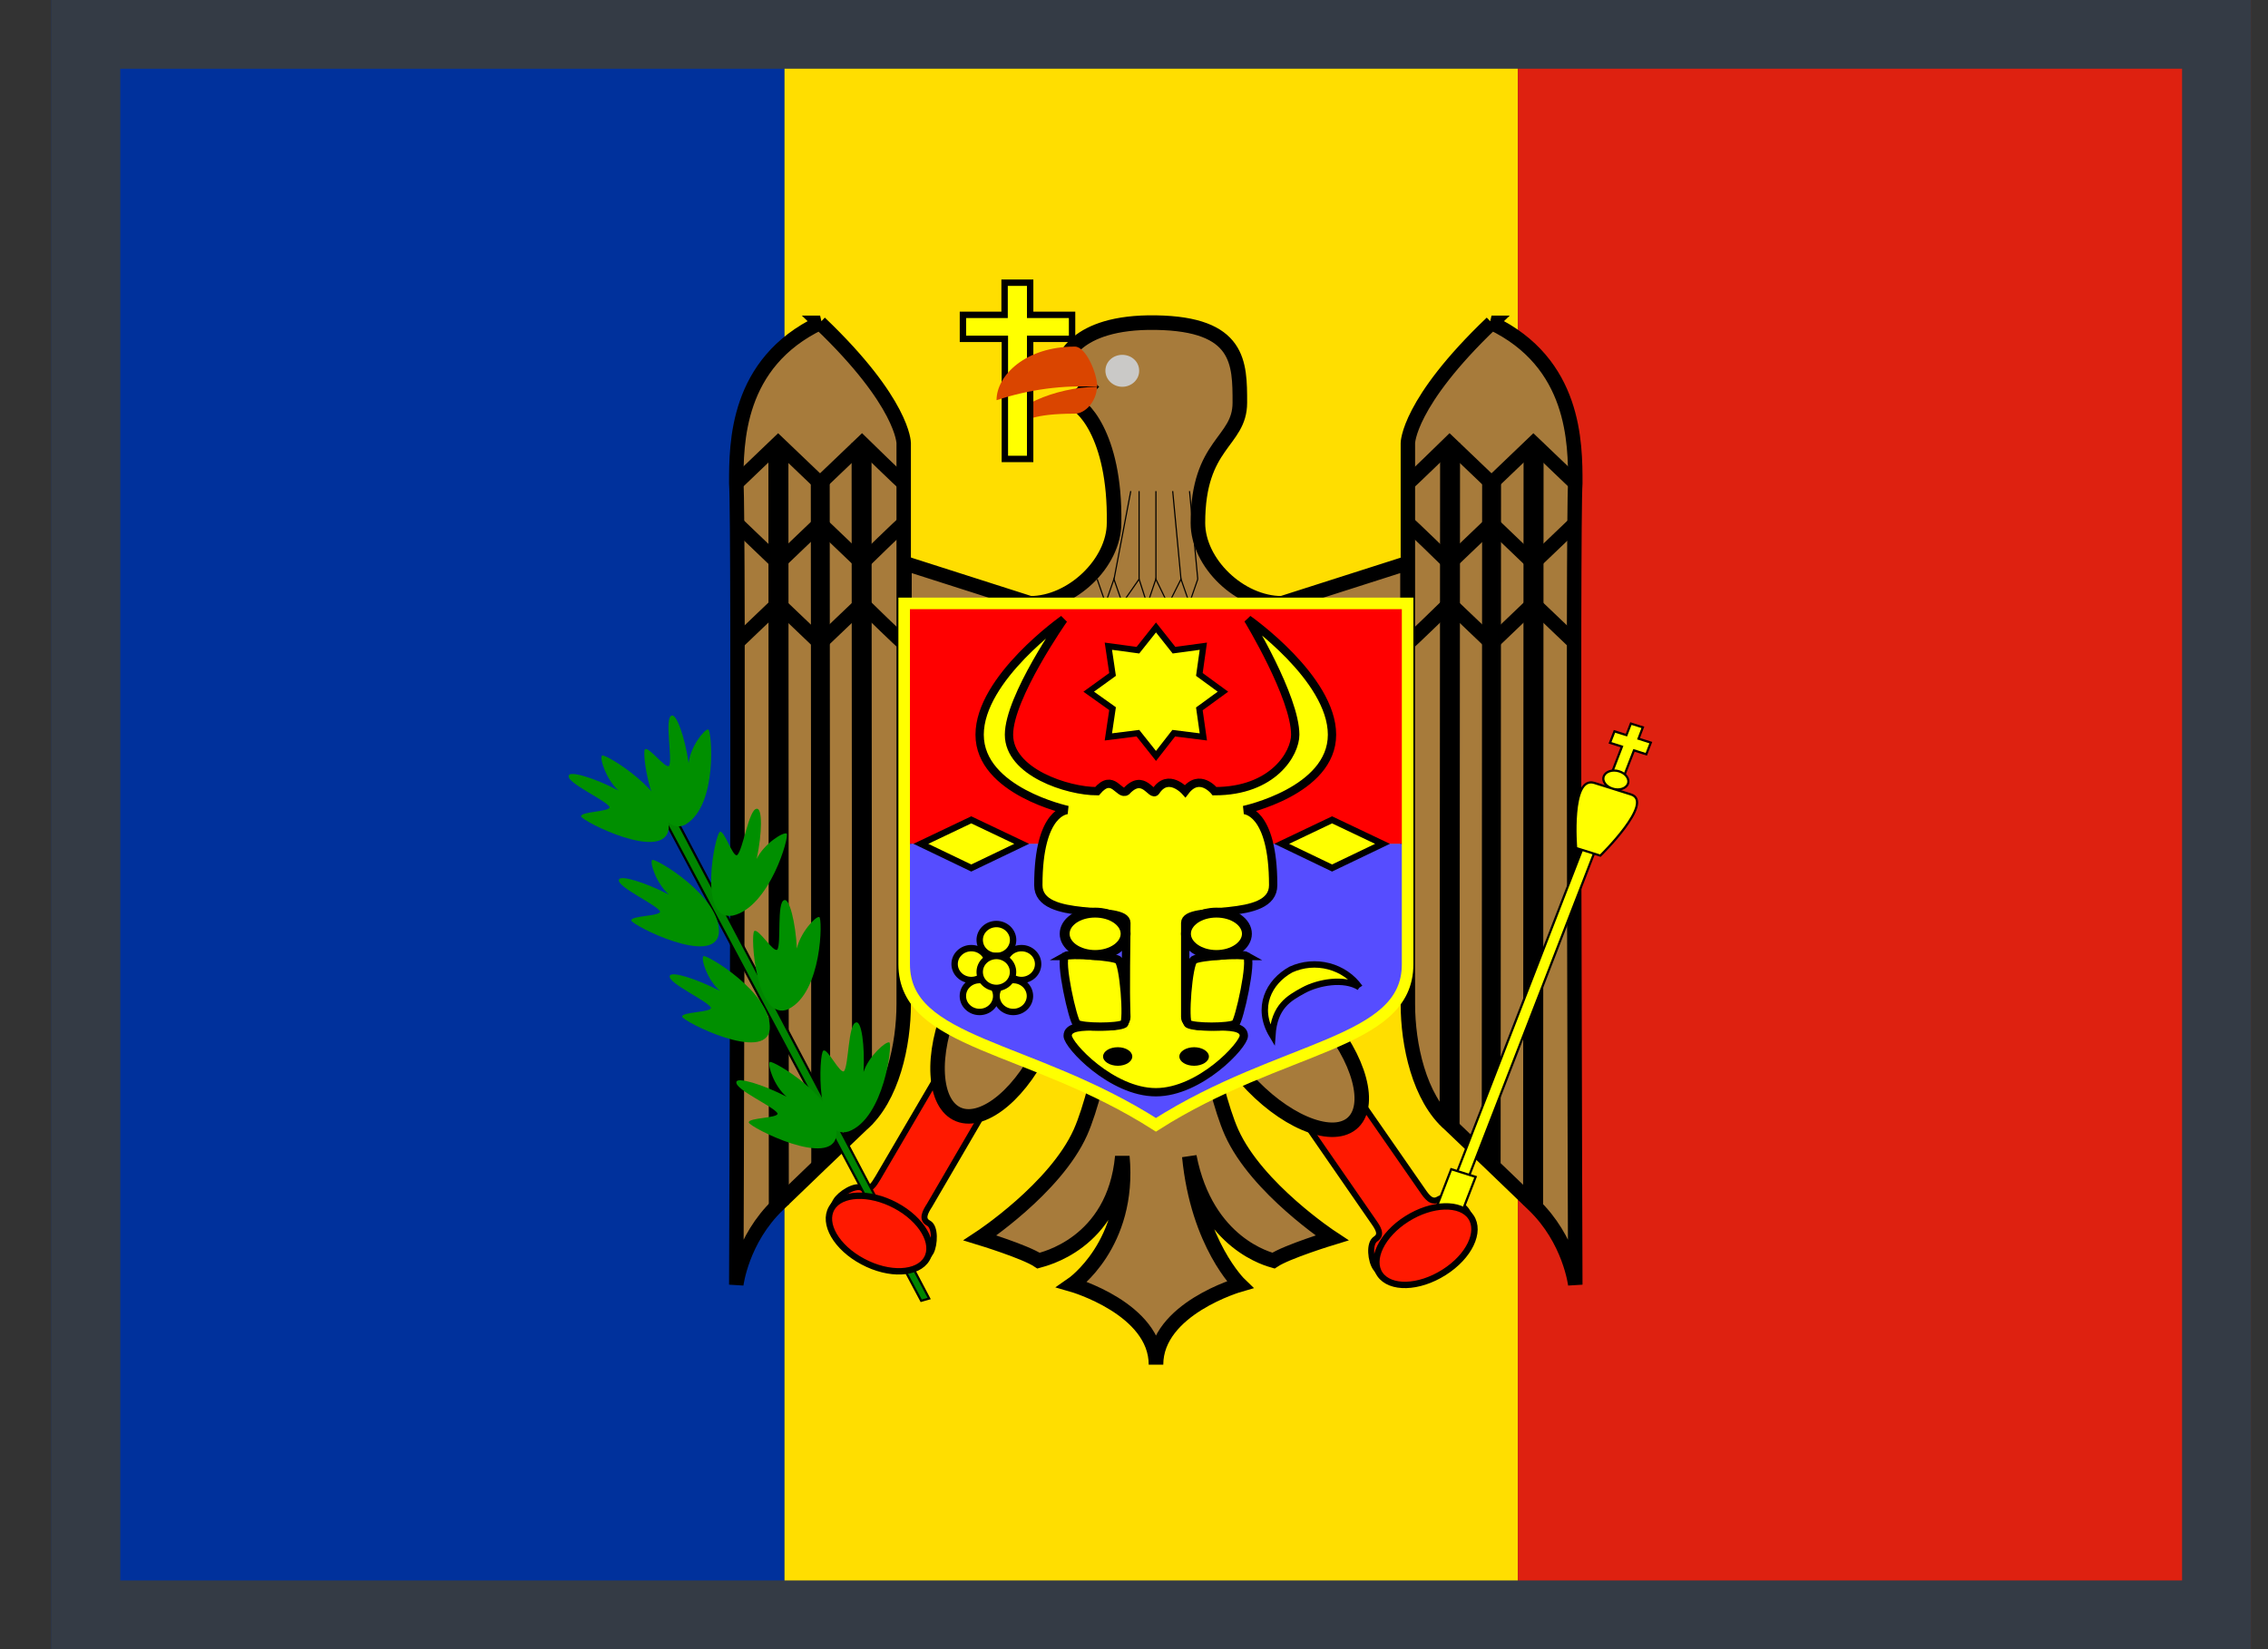 <svg width="33" height="24" viewBox="0 0 33 24" fill="none" xmlns="http://www.w3.org/2000/svg">
<rect x="0" y="0" width="33" height="24" fill="#333333" stroke="none"/>
<g clip-path="url(#clip0_42_1785)">
<path fill-rule="evenodd" clip-rule="evenodd" d="M0.75 0H11.415V24H0.75V0Z" fill="#00319C"/>
<path fill-rule="evenodd" clip-rule="evenodd" d="M11.415 0H22.085V24H11.415V0Z" fill="#FFDE00"/>
<path fill-rule="evenodd" clip-rule="evenodd" d="M22.085 0H32.75V24H22.085V0Z" fill="#DE2110"/>
<path fill-rule="evenodd" clip-rule="evenodd" d="M18.77 16.021L19.98 17.771C20.05 17.871 20.115 17.966 20.015 18.031C19.915 18.096 19.945 18.351 20.015 18.451C20.15 18.646 20.315 18.676 20.415 18.611L21.335 18.031C21.435 17.971 21.47 17.806 21.335 17.611C21.26 17.511 21.035 17.386 20.935 17.451C20.83 17.516 20.76 17.416 20.695 17.321L19.48 15.571" fill="#FF1900"/>
<path d="M18.77 16.021L19.98 17.771C20.05 17.871 20.115 17.966 20.015 18.031C19.915 18.096 19.945 18.351 20.015 18.451C20.15 18.646 20.315 18.676 20.415 18.611L21.335 18.031C21.435 17.971 21.47 17.806 21.335 17.611C21.26 17.511 21.035 17.386 20.935 17.451C20.83 17.516 20.76 17.416 20.695 17.321L19.48 15.571" stroke="black" stroke-width="0.087"/>
<path fill-rule="evenodd" clip-rule="evenodd" d="M19.245 14.787C19.786 15.401 19.974 16.106 19.666 16.354C19.357 16.602 18.663 16.304 18.122 15.69C17.581 15.075 17.395 14.368 17.703 14.12C18.012 13.872 18.704 14.167 19.248 14.784L19.245 14.787Z" fill="#A77B3B" stroke="black" stroke-width="0.211"/>
<path fill-rule="evenodd" clip-rule="evenodd" d="M13.85 15.305L12.775 17.14C12.715 17.24 12.655 17.34 12.55 17.29C12.445 17.23 12.22 17.375 12.16 17.48C12.04 17.68 12.085 17.84 12.195 17.9L13.155 18.41C13.255 18.465 13.425 18.42 13.545 18.22C13.6 18.11 13.615 17.855 13.51 17.8C13.405 17.745 13.46 17.64 13.525 17.54L14.595 15.705" fill="#FF1900"/>
<path d="M13.85 15.305L12.775 17.14C12.715 17.24 12.655 17.34 12.55 17.29C12.445 17.23 12.22 17.375 12.16 17.48C12.04 17.68 12.085 17.84 12.195 17.9L13.155 18.41C13.255 18.465 13.425 18.42 13.545 18.22C13.6 18.11 13.615 17.855 13.51 17.8C13.405 17.745 13.46 17.64 13.525 17.54L14.595 15.705" stroke="black" stroke-width="0.087"/>
<path fill-rule="evenodd" clip-rule="evenodd" d="M17.31 14.03H16.33C16.3 14.06 16.02 15.81 15.72 16.48C15.355 17.295 14.26 18.015 14.26 18.015C14.26 18.015 14.915 18.215 15.11 18.345C15.16 18.33 16.21 18.11 16.33 16.83C16.45 18.11 15.6 18.695 15.6 18.695C15.6 18.695 16.82 19.045 16.82 19.86C16.82 19.045 18.04 18.695 18.04 18.695C18.04 18.695 17.43 18.11 17.305 16.83C17.555 18.11 18.48 18.33 18.53 18.345C18.725 18.215 19.38 18.015 19.38 18.015C19.38 18.015 18.285 17.295 17.92 16.48C17.62 15.81 17.34 14.06 17.31 14.03ZM13.16 8.195L14.99 8.78C15.595 8.78 16.21 8.195 16.21 7.61C16.23 6.31 15.72 5.86 15.6 5.86L15.84 5.63L15.475 5.28C15.475 5.28 15.6 4.675 16.82 4.695C18.04 4.715 18.04 5.28 18.04 5.86C18.04 6.44 17.43 6.445 17.43 7.61C17.43 8.195 18.04 8.78 18.65 8.78L20.48 8.195V14.03H13.155L13.16 8.195Z" fill="#A77B3B" stroke="black" stroke-width="0.212"/>
<path d="M15.964 8.428L16.086 8.779L16.208 8.428L16.33 8.779L16.574 8.428L16.693 8.798L16.818 8.428L16.998 8.798L17.184 8.428L17.306 8.779L17.428 8.428" stroke="black" stroke-width="0.017"/>
<path d="M16.453 7.147L16.209 8.431M16.574 7.147V8.431M16.819 7.147V8.431M17.063 7.147L17.184 8.431M17.308 7.147L17.428 8.431" stroke="black" stroke-width="0.017"/>
<path fill-rule="evenodd" clip-rule="evenodd" d="M11.933 4.698C10.713 5.281 10.713 6.449 10.713 7.032C10.755 7.562 10.713 18.696 10.713 18.696C10.713 18.696 10.792 18.038 11.323 17.531L11.929 16.948L12.539 16.365C12.987 15.977 13.149 15.197 13.149 14.614V6.449C13.149 6.449 13.149 5.863 11.929 4.698H11.933Z" fill="#A77B3B" stroke="black" stroke-width="0.21"/>
<path d="M13.152 7.033C13.138 7.033 12.542 6.45 12.542 6.45L11.932 7.033L11.322 6.45L10.713 7.033" stroke="black" stroke-width="0.21"/>
<path d="M13.152 7.613C13.138 7.613 12.542 8.196 12.542 8.196L11.932 7.613L11.322 8.196L10.713 7.613" stroke="black" stroke-width="0.21"/>
<path d="M13.152 9.362C13.138 9.362 12.542 8.78 12.542 8.78L11.932 9.362L11.322 8.78L10.713 9.362" stroke="black" stroke-width="0.21"/>
<path d="M12.536 6.448L12.543 16.366" stroke="black" stroke-width="0.29"/>
<path d="M11.935 7.031L11.942 16.925" stroke="black" stroke-width="0.275"/>
<path d="M11.326 6.45L11.332 17.533" stroke="black" stroke-width="0.291"/>
<path fill-rule="evenodd" clip-rule="evenodd" d="M21.702 4.698C22.921 5.281 22.921 6.449 22.921 7.032C22.88 7.562 22.921 18.696 22.921 18.696C22.921 18.696 22.842 18.038 22.311 17.531L21.705 16.948L21.095 16.365C20.647 15.977 20.485 15.197 20.485 14.614V6.449C20.485 6.449 20.485 5.863 21.705 4.698H21.702Z" fill="#A77B3B" stroke="black" stroke-width="0.21"/>
<path d="M20.482 7.033C20.496 7.033 21.092 6.45 21.092 6.45L21.702 7.033L22.311 6.45L22.921 7.033" stroke="black" stroke-width="0.21"/>
<path d="M20.482 7.613C20.496 7.613 21.092 8.196 21.092 8.196L21.702 7.613L22.311 8.196L22.921 7.613" stroke="black" stroke-width="0.21"/>
<path d="M20.482 9.362C20.496 9.362 21.092 8.78 21.092 8.78L21.702 9.362L22.311 8.78L22.921 9.362" stroke="black" stroke-width="0.21"/>
<path d="M21.099 6.448L21.092 16.366" stroke="black" stroke-width="0.29"/>
<path d="M21.703 7.031L21.697 16.925" stroke="black" stroke-width="0.275"/>
<path d="M22.314 6.45L22.307 17.533" stroke="black" stroke-width="0.291"/>
<path fill-rule="evenodd" clip-rule="evenodd" d="M15.214 15.143C14.891 15.885 14.322 16.368 13.95 16.22C13.578 16.072 13.536 15.345 13.859 14.604C14.183 13.862 14.755 13.38 15.127 13.528C15.499 13.677 15.542 14.4 15.217 15.144L15.214 15.143Z" fill="#A77B3B" stroke="black" stroke-width="0.211"/>
<path fill-rule="evenodd" clip-rule="evenodd" d="M13.155 8.78H20.48V12.28H13.155V8.78Z" fill="#FF0000"/>
<path fill-rule="evenodd" clip-rule="evenodd" d="M13.155 12.28H20.48V14.03C20.48 15.195 18.65 15.195 16.82 16.36C14.985 15.2 13.15 15.2 13.15 14.03L13.155 12.28Z" fill="#564DFF"/>
<path d="M13.156 8.781H20.481V14.035C20.481 15.201 18.652 15.201 16.819 16.369C14.989 15.201 13.156 15.201 13.156 14.032V8.784V8.781Z" stroke="#FFFF00" stroke-width="0.168"/>
<path fill-rule="evenodd" clip-rule="evenodd" d="M15.475 9.013C15.475 9.013 14.254 9.871 14.254 10.692C14.254 11.512 15.535 11.788 15.535 11.788C15.535 11.788 15.108 11.788 15.108 12.882C15.108 13.431 16.389 13.157 16.389 13.431C16.389 13.704 16.372 14.366 16.389 14.8C16.389 15.074 15.535 14.8 15.535 15.074C15.535 15.21 16.176 15.895 16.818 15.895C17.459 15.895 18.098 15.21 18.098 15.074C18.098 14.8 17.245 15.074 17.245 14.8V13.431C17.245 13.157 18.525 13.431 18.525 12.882C18.525 11.788 18.098 11.788 18.098 11.788C18.098 11.788 19.381 11.514 19.381 10.692C19.381 9.869 18.159 9.013 18.159 9.013C18.159 9.013 18.846 10.144 18.846 10.692C18.846 10.965 18.525 11.514 17.672 11.514C17.672 11.514 17.454 11.239 17.245 11.514C17.245 11.514 16.999 11.239 16.818 11.514C16.755 11.607 16.644 11.239 16.389 11.514C16.282 11.587 16.196 11.239 15.962 11.514C15.535 11.514 14.681 11.239 14.681 10.692C14.681 10.144 15.475 9.013 15.475 9.013Z" fill="#FFFF00" stroke="black" stroke-width="0.121"/>
<path fill-rule="evenodd" clip-rule="evenodd" d="M15.5 13.913C15.413 13.969 15.611 14.861 15.669 14.9C15.755 14.954 16.269 14.954 16.354 14.9C16.414 14.861 16.354 14.023 16.269 13.969C16.182 13.913 15.56 13.876 15.497 13.913H15.5Z" fill="#FFFF00" stroke="black" stroke-width="0.121"/>
<path fill-rule="evenodd" clip-rule="evenodd" d="M18.141 13.913C18.227 13.969 18.03 14.861 17.972 14.9C17.885 14.954 17.371 14.954 17.287 14.9C17.227 14.861 17.287 14.023 17.371 13.969C17.458 13.913 18.08 13.876 18.143 13.913H18.141Z" fill="#FFFF00" stroke="black" stroke-width="0.121"/>
<path fill-rule="evenodd" clip-rule="evenodd" d="M16.378 13.589C16.378 13.671 16.331 13.749 16.248 13.807C16.165 13.865 16.052 13.898 15.934 13.898C15.816 13.898 15.704 13.865 15.62 13.807C15.537 13.749 15.491 13.671 15.491 13.589C15.491 13.507 15.537 13.429 15.62 13.371C15.704 13.313 15.816 13.281 15.934 13.281C16.052 13.281 16.165 13.313 16.248 13.371C16.331 13.429 16.378 13.507 16.378 13.589Z" fill="#FFFF00" stroke="black" stroke-width="0.144"/>
<path fill-rule="evenodd" clip-rule="evenodd" d="M18.143 13.589C18.143 13.671 18.096 13.749 18.013 13.807C17.93 13.865 17.817 13.898 17.699 13.898C17.582 13.898 17.469 13.865 17.386 13.807C17.303 13.749 17.256 13.671 17.256 13.589C17.256 13.507 17.303 13.429 17.386 13.371C17.469 13.313 17.582 13.281 17.699 13.281C17.817 13.281 17.93 13.313 18.013 13.371C18.096 13.429 18.143 13.507 18.143 13.589Z" fill="#FFFF00" stroke="black" stroke-width="0.144"/>
<path fill-rule="evenodd" clip-rule="evenodd" d="M17.59 15.375C17.59 15.45 17.49 15.51 17.375 15.51C17.255 15.51 17.16 15.45 17.16 15.375C17.16 15.3 17.26 15.24 17.375 15.24C17.49 15.24 17.59 15.3 17.59 15.375ZM16.475 15.375C16.475 15.45 16.38 15.51 16.265 15.51C16.15 15.51 16.05 15.45 16.05 15.375C16.05 15.3 16.145 15.24 16.265 15.24C16.38 15.24 16.475 15.3 16.475 15.375Z" fill="black"/>
<path fill-rule="evenodd" clip-rule="evenodd" d="M16.82 11.001L16.557 10.67L16.127 10.724L16.188 10.313L15.841 10.066L16.188 9.815L16.127 9.404L16.557 9.462L16.82 9.131L17.082 9.462L17.509 9.404L17.451 9.815L17.794 10.066L17.451 10.316L17.509 10.724L17.078 10.67L16.82 11.001Z" fill="#FFFF00" stroke="black" stroke-width="0.09"/>
<path fill-rule="evenodd" clip-rule="evenodd" d="M18.649 12.28L19.382 12.632L20.116 12.28L19.382 11.931L18.649 12.28Z" fill="#FFFF00" stroke="black" stroke-width="0.093"/>
<path fill-rule="evenodd" clip-rule="evenodd" d="M13.399 12.28L14.132 12.632L14.866 12.28L14.132 11.931L13.399 12.28Z" fill="#FFFF00" stroke="black" stroke-width="0.093"/>
<path fill-rule="evenodd" clip-rule="evenodd" d="M19.781 14.367C19.556 14.225 19.178 14.296 18.966 14.412C18.754 14.528 18.542 14.645 18.513 15.067C18.27 14.661 18.461 14.287 18.784 14.109C18.956 14.031 19.151 14.014 19.334 14.062C19.517 14.11 19.677 14.219 19.783 14.37L19.781 14.367Z" fill="#FFFF00" stroke="black" stroke-width="0.093"/>
<path fill-rule="evenodd" clip-rule="evenodd" d="M14.741 13.679C14.741 13.741 14.715 13.8 14.669 13.844C14.624 13.887 14.562 13.912 14.498 13.912C14.433 13.912 14.371 13.887 14.326 13.844C14.28 13.8 14.255 13.741 14.255 13.679C14.255 13.618 14.28 13.559 14.326 13.515C14.371 13.472 14.433 13.447 14.498 13.447C14.562 13.447 14.624 13.472 14.669 13.515C14.715 13.559 14.741 13.618 14.741 13.679Z" fill="#FFFF00" stroke="black" stroke-width="0.093"/>
<path fill-rule="evenodd" clip-rule="evenodd" d="M14.495 14.495C14.495 14.556 14.47 14.616 14.424 14.659C14.379 14.703 14.317 14.727 14.253 14.727C14.188 14.727 14.127 14.703 14.081 14.659C14.035 14.616 14.01 14.556 14.01 14.495C14.01 14.433 14.035 14.374 14.081 14.331C14.127 14.287 14.188 14.263 14.253 14.263C14.317 14.263 14.379 14.287 14.424 14.331C14.47 14.374 14.495 14.433 14.495 14.495Z" fill="#FFFF00" stroke="black" stroke-width="0.093"/>
<path fill-rule="evenodd" clip-rule="evenodd" d="M14.376 14.03C14.376 14.091 14.35 14.15 14.304 14.194C14.259 14.238 14.197 14.262 14.133 14.262C14.068 14.262 14.007 14.238 13.961 14.194C13.915 14.15 13.89 14.091 13.89 14.03C13.89 13.968 13.915 13.909 13.961 13.866C14.007 13.822 14.068 13.798 14.133 13.798C14.197 13.798 14.259 13.822 14.304 13.866C14.35 13.909 14.376 13.968 14.376 14.03Z" fill="#FFFF00" stroke="black" stroke-width="0.093"/>
<path fill-rule="evenodd" clip-rule="evenodd" d="M14.986 14.495C14.986 14.556 14.96 14.616 14.915 14.659C14.869 14.703 14.808 14.727 14.743 14.727C14.679 14.727 14.617 14.703 14.571 14.659C14.526 14.616 14.5 14.556 14.5 14.495C14.5 14.433 14.526 14.374 14.571 14.331C14.617 14.287 14.679 14.263 14.743 14.263C14.808 14.263 14.869 14.287 14.915 14.331C14.96 14.374 14.986 14.433 14.986 14.495Z" fill="#FFFF00" stroke="black" stroke-width="0.093"/>
<path fill-rule="evenodd" clip-rule="evenodd" d="M15.105 14.03C15.105 14.091 15.08 14.15 15.034 14.194C14.989 14.237 14.927 14.262 14.863 14.262C14.798 14.262 14.736 14.237 14.691 14.194C14.645 14.15 14.62 14.091 14.62 14.03C14.62 13.968 14.645 13.909 14.691 13.866C14.736 13.822 14.798 13.798 14.863 13.798C14.927 13.798 14.989 13.822 15.034 13.866C15.08 13.909 15.105 13.968 15.105 14.03Z" fill="#FFFF00" stroke="black" stroke-width="0.093"/>
<path fill-rule="evenodd" clip-rule="evenodd" d="M14.74 14.145C14.74 14.206 14.715 14.265 14.669 14.309C14.624 14.352 14.562 14.377 14.498 14.377C14.433 14.377 14.371 14.352 14.326 14.309C14.28 14.265 14.255 14.206 14.255 14.145C14.255 14.083 14.28 14.024 14.326 13.98C14.371 13.937 14.433 13.912 14.498 13.912C14.562 13.912 14.624 13.937 14.669 13.98C14.715 14.024 14.74 14.083 14.74 14.145Z" fill="#FFFF00" stroke="black" stroke-width="0.093"/>
<path fill-rule="evenodd" clip-rule="evenodd" d="M15.639 6.02C15.02 6.02 14.94 6.12 14.659 6.215C14.659 5.945 15.35 5.63 15.96 5.63C15.96 5.825 15.8 6.02 15.639 6.02Z" fill="#DA4500"/>
<path fill-rule="evenodd" clip-rule="evenodd" d="M16.575 5.399C16.575 5.524 16.465 5.629 16.329 5.629C16.195 5.629 16.084 5.524 16.084 5.394C16.084 5.264 16.195 5.164 16.329 5.164C16.465 5.164 16.575 5.264 16.575 5.394V5.399Z" fill="#CAC9C7"/>
<path fill-rule="evenodd" clip-rule="evenodd" d="M14.011 4.582V4.931H14.621V6.679H14.989V4.931H15.599V4.582H14.989V4.114H14.617V4.582H14.011Z" fill="#FFFF00" stroke="black" stroke-width="0.093"/>
<path fill-rule="evenodd" clip-rule="evenodd" d="M15.965 5.629C15.469 5.601 14.972 5.667 14.5 5.824C14.5 5.464 14.92 5.044 15.64 5.044C15.8 5.044 15.965 5.434 15.965 5.629Z" fill="#DA4500"/>
<path fill-rule="evenodd" clip-rule="evenodd" d="M9.613 11.825C9.438 11.446 9.442 11.325 9.754 11.759L13.52 18.897L13.404 18.93L9.615 11.827L9.613 11.825Z" fill="#008500" stroke="black" stroke-width="0.032"/>
<path fill-rule="evenodd" clip-rule="evenodd" d="M12.17 16.52C12.21 15.99 11.24 15.42 11.2 15.455C11.165 15.495 11.26 15.805 11.445 15.96C11.095 15.78 10.725 15.67 10.715 15.745C10.685 15.855 11.265 16.105 11.315 16.205C11.315 16.275 10.885 16.265 10.895 16.335C10.905 16.405 12.11 17.015 12.17 16.52ZM11.2 14.98C11.24 14.45 10.27 13.88 10.235 13.915C10.195 13.95 10.29 14.26 10.475 14.42C10.125 14.24 9.755 14.125 9.745 14.205C9.72 14.31 10.295 14.565 10.345 14.665C10.35 14.735 9.92 14.725 9.925 14.795C9.935 14.865 11.14 15.47 11.2 14.98ZM10.46 13.58C10.5 13.05 9.53 12.48 9.49 12.515C9.45 12.55 9.55 12.86 9.735 13.02C9.385 12.84 9.015 12.725 9.005 12.805C8.98 12.91 9.555 13.165 9.605 13.265C9.605 13.335 9.18 13.325 9.185 13.395C9.195 13.465 10.4 14.075 10.46 13.58ZM9.73 12.06C9.765 11.535 8.8 10.96 8.76 10.995C8.72 11.035 8.82 11.345 9 11.505C8.65 11.32 8.28 11.21 8.275 11.29C8.245 11.395 8.825 11.65 8.87 11.745C8.875 11.815 8.445 11.81 8.455 11.88C8.465 11.95 9.665 12.555 9.73 12.06Z" fill="#008F00"/>
<path fill-rule="evenodd" clip-rule="evenodd" d="M9.98 11.995C10.45 11.71 10.355 10.625 10.305 10.615C10.25 10.61 10.045 10.865 10.02 11.105C9.965 10.725 9.84 10.375 9.77 10.415C9.665 10.455 9.79 11.05 9.735 11.145C9.685 11.195 9.435 10.855 9.385 10.905C9.325 10.955 9.525 12.24 9.985 11.995H9.98ZM10.66 13.325C11.2 13.205 11.495 12.155 11.445 12.13C11.395 12.105 11.115 12.28 11.01 12.5C11.09 12.125 11.095 11.755 11.01 11.77C10.895 11.775 10.81 12.375 10.725 12.445C10.66 12.475 10.54 12.08 10.475 12.105C10.405 12.135 10.145 13.41 10.66 13.325ZM11.47 14.685C11.965 14.445 11.97 13.355 11.92 13.345C11.87 13.33 11.645 13.57 11.595 13.805C11.575 13.42 11.485 13.065 11.41 13.1C11.3 13.13 11.37 13.73 11.31 13.82C11.25 13.865 11.035 13.505 10.975 13.55C10.915 13.595 10.995 14.89 11.475 14.685H11.47ZM12.35 16.465C12.865 16.27 12.99 15.19 12.94 15.17C12.89 15.15 12.64 15.37 12.565 15.6C12.585 15.215 12.535 14.85 12.455 14.88C12.34 14.9 12.35 15.505 12.28 15.59C12.215 15.625 12.04 15.25 11.98 15.29C11.915 15.32 11.855 16.625 12.35 16.465Z" fill="#008F00"/>
<path fill-rule="evenodd" clip-rule="evenodd" d="M13.485 18.32C13.354 18.544 12.939 18.565 12.554 18.359C12.169 18.154 11.97 17.806 12.101 17.582C12.232 17.358 12.649 17.339 13.031 17.543C13.413 17.747 13.616 18.096 13.485 18.32Z" fill="#FF1900" stroke="black" stroke-width="0.093"/>
<path fill-rule="evenodd" clip-rule="evenodd" d="M23.426 10.81L23.491 10.643L23.665 10.698L23.73 10.53L23.904 10.585L23.841 10.75L24.02 10.807L23.954 10.977L23.775 10.92L23.613 11.337L23.439 11.282L23.6 10.865L23.426 10.81ZM23.051 12.284L23.225 12.339L21.349 17.181L21.174 17.126L23.051 12.284Z" fill="#FFFF00" stroke="black" stroke-width="0.032"/>
<path fill-rule="evenodd" clip-rule="evenodd" d="M21.116 17.015L21.471 17.127L20.953 18.463L20.599 18.351L21.116 17.015ZM23.199 11.394L23.73 11.561C24.082 11.672 23.285 12.452 23.285 12.452L22.933 12.341C22.933 12.341 22.845 11.283 23.199 11.394ZM23.688 11.405C23.66 11.476 23.561 11.508 23.464 11.477C23.366 11.447 23.308 11.365 23.335 11.297C23.361 11.228 23.462 11.194 23.559 11.225C23.656 11.255 23.714 11.337 23.687 11.408L23.688 11.405Z" fill="#FFFF00" stroke="black" stroke-width="0.032"/>
<path fill-rule="evenodd" clip-rule="evenodd" d="M21.401 17.709C21.549 17.924 21.378 18.285 21.01 18.517C20.642 18.75 20.228 18.76 20.079 18.546C19.931 18.331 20.105 17.969 20.47 17.738C20.835 17.507 21.252 17.495 21.401 17.709Z" fill="#FF1900" stroke="black" stroke-width="0.093"/>
</g>
<rect x="1.25" y="0.5" width="31" height="23" stroke="#343B45"/>
<defs>
<clipPath id="clip0_42_1785">
<rect x="0.75" width="32" height="24" fill="white"/>
</clipPath>
</defs>
</svg>
